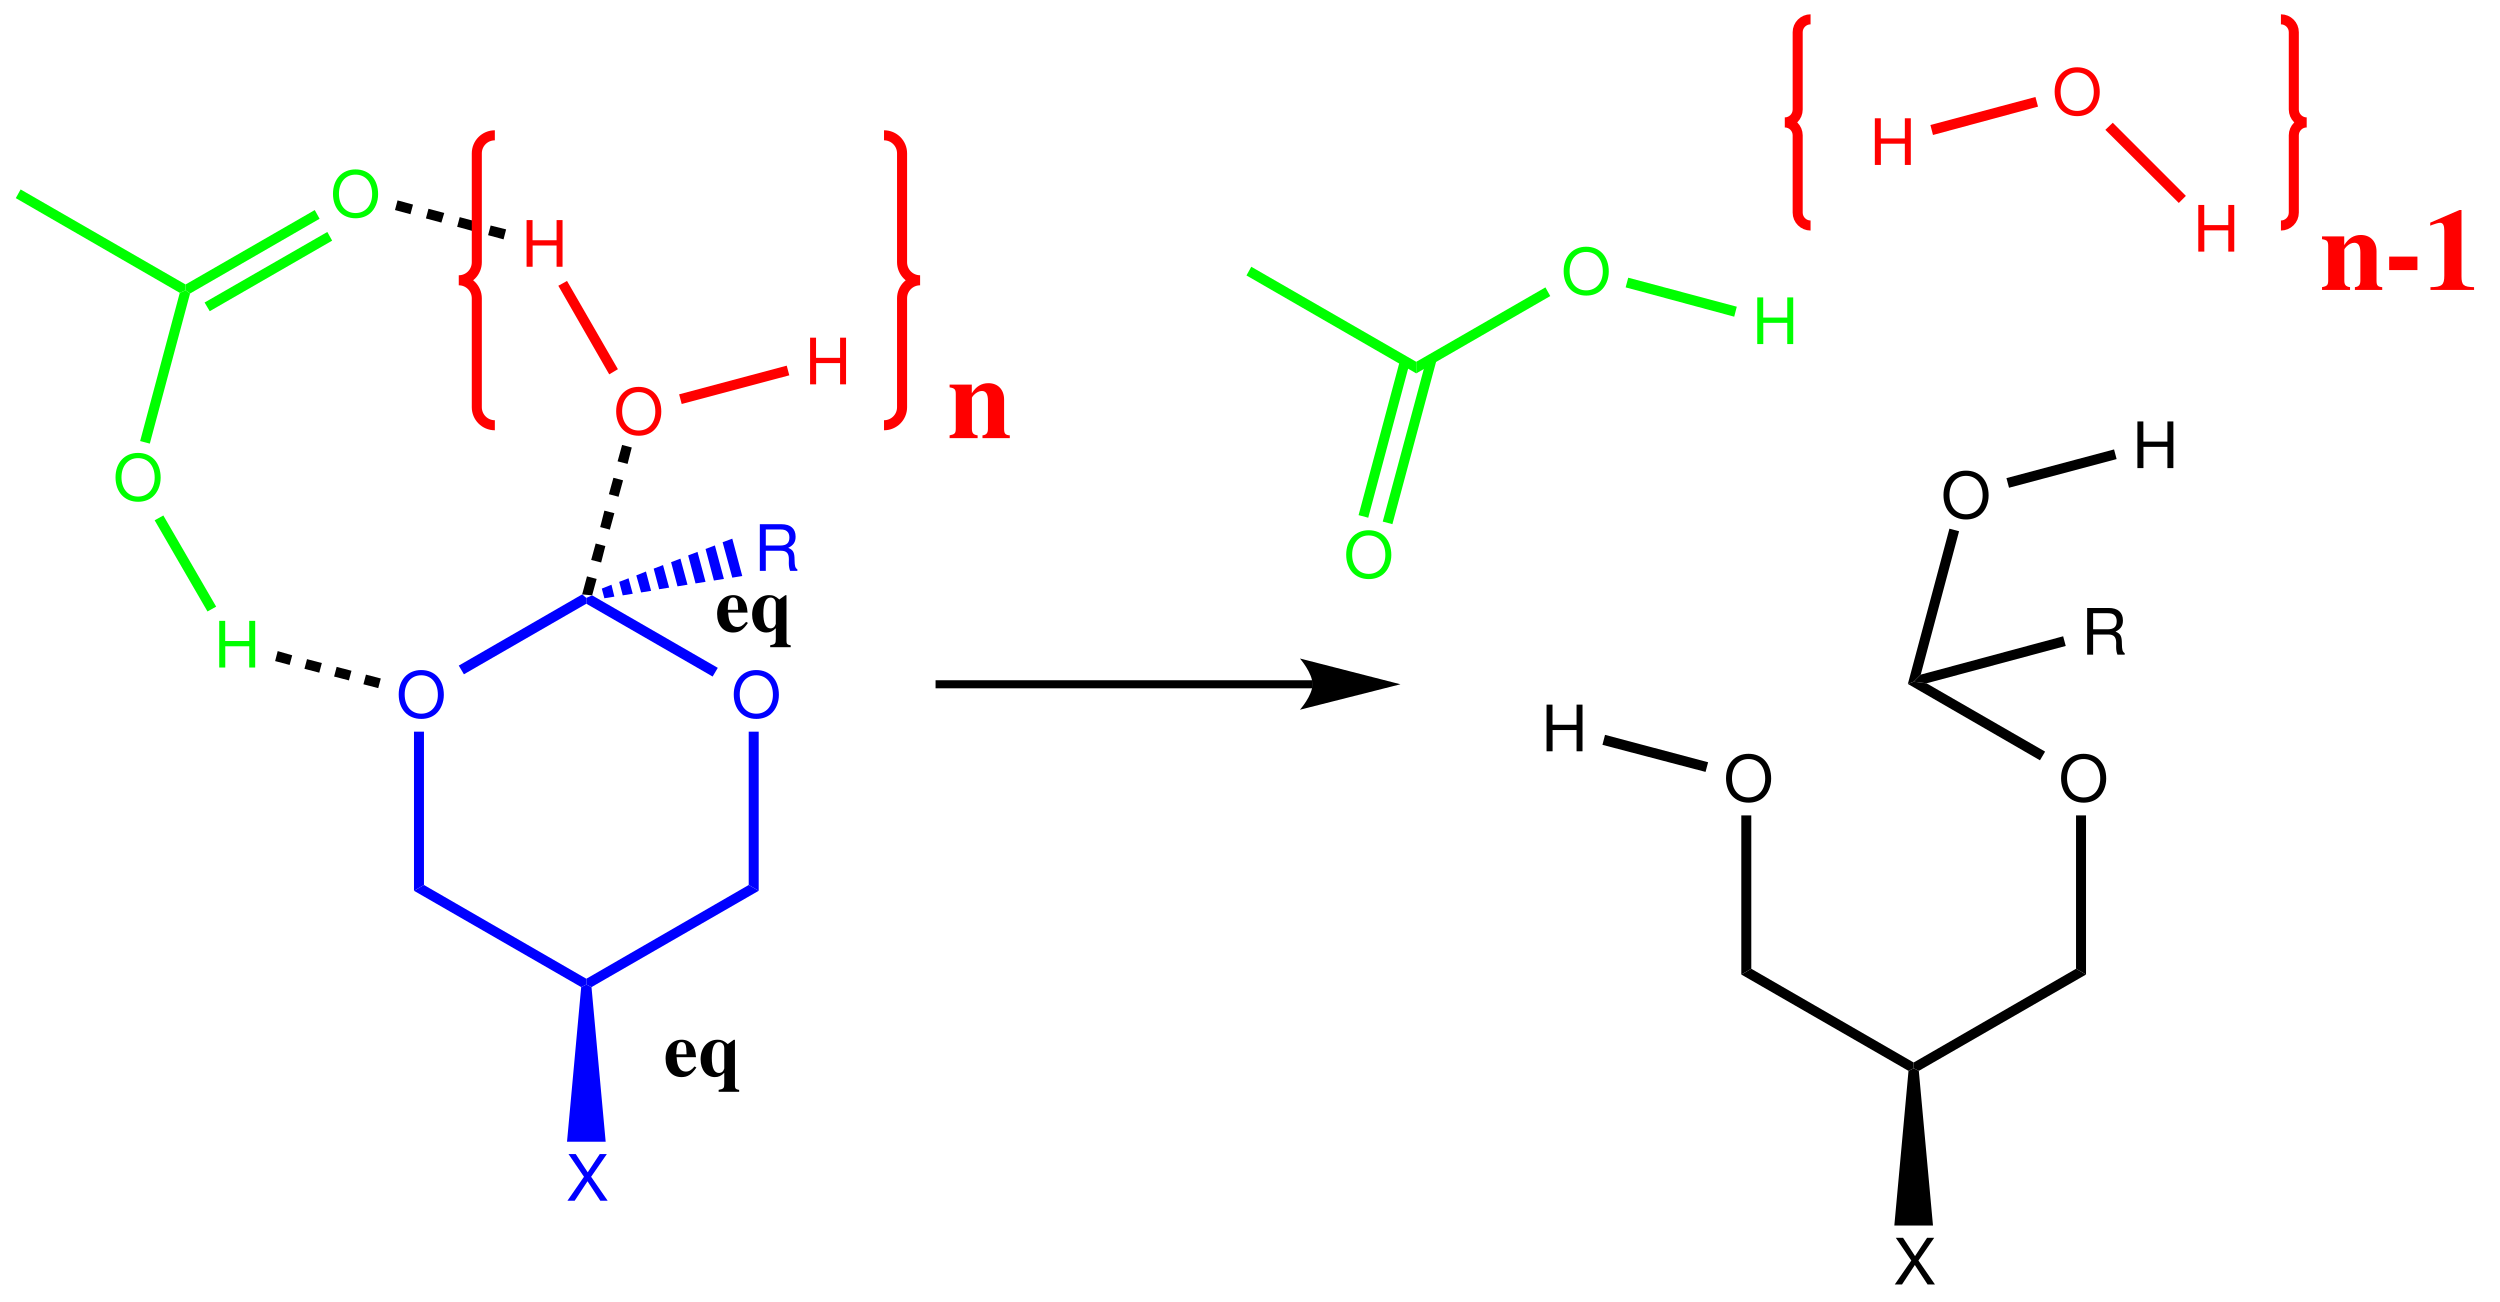 <?xml version="1.0" encoding="UTF-8"?>
<svg width="388pt" version="1.1" xmlns="http://www.w3.org/2000/svg" height="202pt" viewBox="0 0 388 202" xmlns:xlink="http://www.w3.org/1999/xlink">
 <defs>
  <clipPath id="Clip0">
   <path d="M0 0 L388 0 L388 202 L0 202 L0 0 Z" transform="translate(0, 0)"/>
  </clipPath>
 </defs>
 <g id="Background">
  <g id="Group1" clip-path="url(#Clip0)">
   <path style="fill:#0000ff; fill-rule:evenodd;stroke:none;" d="M3.492 0 C1.41 0 0 1.528 0 3.793 C0 6.067 1.402 7.586 3.5 7.586 C4.387 7.586 5.164 7.321 5.75 6.824 C6.535 6.156 7.004 5.035 7.004 3.852 C7.004 1.52 5.621 0 3.492 0 Z M3.492 0.813 C5.062 0.813 6.078 1.996 6.078 3.832 C6.078 5.582 5.035 6.774 3.5 6.774 C1.949 6.774 0.926 5.582 0.926 3.793 C0.926 2.004 1.949 0.813 3.492 0.813 Z" transform="translate(61.879, 103.99)"/>
   <path style="fill:#0000ff; fill-rule:evenodd;stroke:none;" d="M3.492 0 C1.41 0 0 1.528 0 3.793 C0 6.067 1.402 7.586 3.5 7.586 C4.387 7.586 5.164 7.321 5.75 6.824 C6.535 6.156 7.004 5.035 7.004 3.852 C7.004 1.52 5.621 0 3.492 0 Z M3.492 0.813 C5.062 0.813 6.078 1.996 6.078 3.832 C6.078 5.582 5.035 6.774 3.5 6.774 C1.949 6.774 0.926 5.582 0.926 3.793 C0.926 2.004 1.949 0.813 3.492 0.813 Z" transform="translate(113.879, 103.99)"/>
   <path style="fill:#0000ff; fill-rule:nonzero;stroke:none;" d="M1.55 23.8 L0 24.7 L0 0 L1.55 0 L1.55 23.8 Z" transform="translate(64.25, 113.55)"/>
   <path style="fill:#0000ff; fill-rule:nonzero;stroke:none;" d="M26.75 14.55 L26.75 15.45 L25.95 15.85 L0 0.9 L1.55 0 L26.75 14.55 Z" transform="translate(64.25, 137.35)"/>
   <path style="fill:#0000ff; fill-rule:nonzero;stroke:none;" d="M25.2 0 L26.75 0.9 L0.8 15.85 L0 15.45 L0 14.55 L25.2 0 Z" transform="translate(91, 137.35)"/>
   <path style="fill:#0000ff; fill-rule:nonzero;stroke:none;" d="M0 0 L1.55 0 L1.55 24.7 L0 23.8 L0 0 Z" transform="translate(116.2, 113.55)"/>
   <path style="fill:#0000ff; fill-rule:nonzero;stroke:none;" d="M0 1.3 L0 0.399 L0.9 0 L20.4 11.25 L19.6 12.6 L0 1.3 Z" transform="translate(91, 92.4)"/>
   <path style="fill:#0000ff; fill-rule:nonzero;stroke:none;" d="M0.8 12.4 L0 11.05 L19.149 0 L19.8 0.55 L19.8 1.45 L0.8 12.4 Z" transform="translate(71.2, 92.25)"/>
   <path style="fill:#0000ff; fill-rule:evenodd;stroke:none;" d="M3.672 3.528 L6.117 0 L5.016 0 L3.144 2.84 L1.285 0 L0.16 0 L2.566 3.528 L0 7.243 L1.125 7.243 L3.113 4.223 L5.094 7.243 L6.238 7.243 L3.672 3.528 Z" transform="translate(88.068, 179.107)"/>
   <path style="fill:#0000ff; fill-rule:nonzero;stroke:none;" d="M6 24.4 L0 24.4 L2.2 0.4 L3 0 L3.8 0.4 L6 24.4 Z" transform="translate(88, 152.8)"/>
   <path style="fill:#ff0000; fill-rule:evenodd;stroke:none;" d="M3.492 0 C1.41 0 0 1.527 0 3.793 C0 6.066 1.402 7.586 3.5 7.586 C4.387 7.586 5.164 7.32 5.75 6.824 C6.535 6.156 7.004 5.035 7.004 3.852 C7.004 1.52 5.621 0 3.492 0 Z M3.492 0.812 C5.062 0.812 6.078 1.996 6.078 3.832 C6.078 5.582 5.035 6.774 3.5 6.774 C1.949 6.774 0.926 5.582 0.926 3.793 C0.926 2.004 1.949 0.812 3.492 0.812 Z" transform="translate(95.629, 60.041)"/>
   <path style="fill:#ff0000; fill-rule:evenodd;stroke:none;" d="M4.656 3.945 L4.656 7.242 L5.582 7.242 L5.582 0 L4.656 0 L4.656 3.129 L0.926 3.129 L0.926 0 L0 0 L0 7.242 L0.938 7.242 L0.938 3.945 L4.656 3.945 Z" transform="translate(81.725, 34.158)"/>
   <path style="fill:#00ff00; fill-rule:evenodd;stroke:none;" d="M3.492 0 C1.41 0 0 1.527 0 3.793 C0 6.066 1.402 7.586 3.5 7.586 C4.387 7.586 5.164 7.32 5.75 6.824 C6.535 6.156 7.004 5.035 7.004 3.852 C7.004 1.52 5.621 0 3.492 0 Z M3.492 0.812 C5.062 0.812 6.078 1.996 6.078 3.832 C6.078 5.582 5.035 6.774 3.5 6.774 C1.949 6.774 0.926 5.582 0.926 3.793 C0.926 2.004 1.949 0.812 3.492 0.812 Z" transform="translate(51.679, 26.291)"/>
   <path style="fill:#00ff00; fill-rule:evenodd;stroke:none;" d="M3.492 0 C1.41 0 0 1.527 0 3.793 C0 6.066 1.402 7.586 3.5 7.586 C4.387 7.586 5.164 7.32 5.75 6.824 C6.535 6.156 7.004 5.035 7.004 3.852 C7.004 1.52 5.621 0 3.492 0 Z M3.492 0.812 C5.062 0.812 6.078 1.996 6.078 3.832 C6.078 5.582 5.035 6.774 3.5 6.774 C1.949 6.774 0.926 5.582 0.926 3.793 C0.926 2.004 1.949 0.812 3.492 0.812 Z" transform="translate(17.929, 70.291)"/>
   <path style="fill:#00ff00; fill-rule:evenodd;stroke:none;" d="M4.656 3.946 L4.656 7.243 L5.582 7.243 L5.582 0 L4.656 0 L4.656 3.129 L0.926 3.129 L0.926 0 L0 0 L0 7.243 L0.938 7.243 L0.938 3.946 L4.656 3.946 Z" transform="translate(34.024, 96.357)"/>
   <path style="fill:#000000; fill-rule:nonzero;stroke:none;" d="M0.7 0 L2.2 0.4 L1.551 2.95 L0 2.55 L0.7 0 Z" transform="translate(95.85, 69.05)"/>
   <path style="fill:#000000; fill-rule:nonzero;stroke:none;" d="M0.7 0 L2.2 0.399 L1.5 2.949 L0 2.55 L0.7 0 Z" transform="translate(94.5, 74.15)"/>
   <path style="fill:#000000; fill-rule:nonzero;stroke:none;" d="M0.649 0 L2.199 0.4 L1.5 2.95 L0 2.55 L0.649 0 Z" transform="translate(93.15, 79.25)"/>
   <path style="fill:#000000; fill-rule:nonzero;stroke:none;" d="M0.7 0 L2.2 0.4 L1.55 2.95 L0 2.551 L0.7 0 Z" transform="translate(91.75, 84.35)"/>
   <path style="fill:#000000; fill-rule:nonzero;stroke:none;" d="M0.75 0 L2.25 0.399 L1.551 2.95 L0 2.8 L0.75 0 Z" transform="translate(90.35, 89.45)"/>
   <path style="fill:#ff0000; fill-rule:nonzero;stroke:none;" d="M0 0.75 L1.35 0 L9.25 13.7 L7.899 14.5 L0 0.75 Z" transform="translate(86.65, 43.6)"/>
   <path style="fill:#000000; fill-rule:nonzero;stroke:none;" d="M0 1.5 L0.4 0 L2.8 0.65 L2.4 2.15 L0 1.5 Z" transform="translate(61.3, 31.1)"/>
   <path style="fill:#000000; fill-rule:nonzero;stroke:none;" d="M0 1.5 L0.4 0 L2.851 0.649 L2.4 2.149 L0 1.5 Z" transform="translate(66.1, 32.4)"/>
   <path style="fill:#000000; fill-rule:nonzero;stroke:none;" d="M0 1.5 L0.399 0 L2.8 0.649 L2.399 2.149 L0 1.5 Z" transform="translate(70.95, 33.7)"/>
   <path style="fill:#000000; fill-rule:nonzero;stroke:none;" d="M0 1.5 L0.4 0 L2.8 0.6 L2.4 2.15 L0 1.5 Z" transform="translate(75.75, 35)"/>
   <path style="fill:#00ff00; fill-rule:nonzero;stroke:none;" d="M0.7 12.95 L0 12.45 L0 11.551 L20.05 0 L20.8 1.351 L0.7 12.95 Z" transform="translate(28.8, 32.6)"/>
   <path style="fill:#00ff00; fill-rule:nonzero;stroke:none;" d="M0.8 12.3 L0 10.95 L19.05 0 L19.8 1.35 L0.8 12.3 Z" transform="translate(31.75, 36)"/>
   <path style="fill:#00ff00; fill-rule:nonzero;stroke:none;" d="M1.5 23.8 L0 23.4 L6.15 0.4 L7.05 0 L7.75 0.5 L1.5 23.8 Z" transform="translate(21.75, 45.05)"/>
   <path style="fill:#00ff00; fill-rule:nonzero;stroke:none;" d="M9.55 14.15 L8.2 14.9 L0 0.75 L1.35 0 L9.55 14.15 Z" transform="translate(24, 80)"/>
   <path style="fill:#000000; fill-rule:nonzero;stroke:none;" d="M2.699 0.6 L2.3 2.1 L0 1.5 L0.399 0 L2.699 0.6 Z" transform="translate(56.4, 104.7)"/>
   <path style="fill:#000000; fill-rule:nonzero;stroke:none;" d="M2.7 0.6 L2.301 2.1 L0 1.5 L0.4 0 L2.7 0.6 Z" transform="translate(51.85, 103.5)"/>
   <path style="fill:#000000; fill-rule:nonzero;stroke:none;" d="M2.7 0.6 L2.3 2.1 L0 1.5 L0.4 0 L2.7 0.6 Z" transform="translate(47.25, 102.3)"/>
   <path style="fill:#000000; fill-rule:nonzero;stroke:none;" d="M2.649 0.65 L2.25 2.15 L0 1.55 L0.399 0 L2.649 0.65 Z" transform="translate(42.7, 101.05)"/>
   <path style="fill:#0000ff; fill-rule:evenodd;stroke:none;" d="M0.926 4.121 L3.312 4.121 C4.137 4.121 4.508 4.52 4.508 5.414 L4.496 6.059 C4.496 6.508 4.574 6.945 4.707 7.242 L5.828 7.242 L5.828 7.016 C5.48 6.774 5.41 6.516 5.39 5.555 C5.383 4.363 5.191 4.004 4.406 3.668 C5.222 3.258 5.551 2.773 5.551 1.938 C5.551 0.688 4.773 0 3.344 0 L0 0 L0 7.242 L0.926 7.242 L0.926 4.121 Z M0.926 3.309 L0.926 0.816 L3.164 0.816 C3.679 0.816 3.98 0.895 4.207 1.094 C4.457 1.301 4.586 1.629 4.586 2.059 C4.586 2.922 4.148 3.309 3.164 3.309 L0.926 3.309 Z" transform="translate(117.926, 81.357)"/>
   <path style="fill:#0000ff; fill-rule:nonzero;stroke:none;" d="M1.5 0 L3.05 5.801 L1.5 6.051 L0 0.551 L1.5 0 Z" transform="translate(112.15, 83.6)"/>
   <path style="fill:#0000ff; fill-rule:nonzero;stroke:none;" d="M1.45 0 L2.85 5.199 L1.3 5.449 L0 0.55 L1.45 0 Z" transform="translate(109.5, 84.65)"/>
   <path style="fill:#0000ff; fill-rule:nonzero;stroke:none;" d="M1.45 0 L2.7 4.649 L1.15 4.899 L0 0.55 L1.45 0 Z" transform="translate(106.8, 85.65)"/>
   <path style="fill:#0000ff; fill-rule:nonzero;stroke:none;" d="M1.45 0 L2.55 4.05 L1 4.3 L0 0.55 L1.45 0 Z" transform="translate(104.15, 86.7)"/>
   <path style="fill:#0000ff; fill-rule:nonzero;stroke:none;" d="M1.45 0 L2.4 3.5 L0.85 3.75 L0 0.55 L1.45 0 Z" transform="translate(101.45, 87.7)"/>
   <path style="fill:#0000ff; fill-rule:nonzero;stroke:none;" d="M1.5 0 L2.3 3 L0.75 3.25 L0 0.6 L1.5 0 Z" transform="translate(98.75, 88.7)"/>
   <path style="fill:#0000ff; fill-rule:nonzero;stroke:none;" d="M1.45 0 L2.101 2.4 L0.551 2.65 L0 0.55 L1.45 0 Z" transform="translate(96.1, 89.75)"/>
   <path style="fill:#0000ff; fill-rule:nonzero;stroke:none;" d="M1.5 0 L1.949 1.85 L0.399 2.1 L0 0.6 L1.5 0 Z" transform="translate(93.4, 90.75)"/>
   <path style="fill:#ff0000; fill-rule:evenodd;stroke:none;" d="M4.656 3.945 L4.656 7.242 L5.582 7.242 L5.582 0 L4.656 0 L4.656 3.129 L0.925 3.129 L0.925 0 L0 0 L0 7.242 L0.937 7.242 L0.937 3.945 L4.656 3.945 Z" transform="translate(125.725, 52.408)"/>
   <path style="fill:#ff0000; fill-rule:nonzero;stroke:none;" d="M16.7 0 L17.1 1.5 L0.4 5.95 L0 4.45 L16.7 0 Z" transform="translate(105.4, 56.75)"/>
   <path style="fill:#00ff00; fill-rule:nonzero;stroke:none;" d="M0 1.35 L0.75 0 L26.35 14.75 L26.35 15.649 L25.45 16.05 L0 1.35 Z" transform="translate(2.45, 29.4)"/>
   <path style="fill:none;stroke:#000000; stroke-width:1.25; stroke-linecap:butt; stroke-linejoin:miter; stroke-dasharray:none;" d="M58.55 0 L0 0 " transform="translate(145.2, 106.2)"/>
   <path style="fill:#000000; fill-rule:nonzero;stroke:none;" d="M15.6 4 L0 0 C0 0 1.95 2.25 1.95 4 C1.95 5.75 0 7.95 0 7.95 L15.6 4 L15.6 4 " transform="translate(201.75, 102.2)"/>
   <path style="fill:#000000; fill-rule:evenodd;stroke:none;" d="M3.492 0 C1.41 0 0 1.528 0 3.793 C0 6.067 1.402 7.586 3.5 7.586 C4.387 7.586 5.164 7.321 5.75 6.824 C6.535 6.156 7.004 5.035 7.004 3.852 C7.004 1.52 5.621 0 3.492 0 Z M3.492 0.813 C5.062 0.813 6.078 1.996 6.078 3.832 C6.078 5.582 5.035 6.774 3.5 6.774 C1.949 6.774 0.926 5.582 0.926 3.793 C0.926 2.004 1.949 0.813 3.492 0.813 Z" transform="translate(267.879, 116.99)"/>
   <path style="fill:#000000; fill-rule:evenodd;stroke:none;" d="M3.492 0 C1.41 0 0 1.528 0 3.793 C0 6.067 1.402 7.586 3.5 7.586 C4.387 7.586 5.164 7.321 5.75 6.824 C6.535 6.156 7.004 5.035 7.004 3.852 C7.004 1.52 5.621 0 3.492 0 Z M3.492 0.813 C5.062 0.813 6.078 1.996 6.078 3.832 C6.078 5.582 5.035 6.774 3.5 6.774 C1.949 6.774 0.926 5.582 0.926 3.793 C0.926 2.004 1.949 0.813 3.492 0.813 Z" transform="translate(319.879, 116.99)"/>
   <path style="fill:#000000; fill-rule:nonzero;stroke:none;" d="M1.55 23.8 L0 24.7 L0 0 L1.55 0 L1.55 23.8 Z" transform="translate(270.25, 126.55)"/>
   <path style="fill:#000000; fill-rule:nonzero;stroke:none;" d="M26.75 14.55 L26.75 15.45 L25.95 15.85 L0 0.9 L1.55 0 L26.75 14.55 Z" transform="translate(270.25, 150.35)"/>
   <path style="fill:#000000; fill-rule:nonzero;stroke:none;" d="M25.2 0 L26.75 0.9 L0.8 15.85 L0 15.45 L0 14.55 L25.2 0 Z" transform="translate(297, 150.35)"/>
   <path style="fill:#000000; fill-rule:nonzero;stroke:none;" d="M0 0 L1.55 0 L1.55 24.7 L0 23.8 L0 0 Z" transform="translate(322.2, 126.55)"/>
   <path style="fill:#000000; fill-rule:nonzero;stroke:none;" d="M0 0.35 L0.9 0 L2.9 0.25 L21.3 10.85 L20.5 12.2 L0 0.35 Z" transform="translate(296.1, 105.8)"/>
   <path style="fill:#000000; fill-rule:evenodd;stroke:none;" d="M3.672 3.528 L6.118 0 L5.016 0 L3.145 2.84 L1.286 0 L0.161 0 L2.567 3.528 L0 7.243 L1.125 7.243 L3.114 4.223 L5.094 7.243 L6.239 7.243 L3.672 3.528 Z" transform="translate(294.068, 192.107)"/>
   <path style="fill:#000000; fill-rule:nonzero;stroke:none;" d="M6 24.4 L0 24.4 L2.2 0.4 L3 0 L3.8 0.4 L6 24.4 Z" transform="translate(294, 165.8)"/>
   <path style="fill:#000000; fill-rule:evenodd;stroke:none;" d="M3.492 0 C1.41 0 0 1.527 0 3.793 C0 6.066 1.402 7.586 3.5 7.586 C4.387 7.586 5.164 7.32 5.75 6.824 C6.535 6.156 7.004 5.035 7.004 3.852 C7.004 1.52 5.621 0 3.492 0 Z M3.492 0.812 C5.062 0.812 6.078 1.996 6.078 3.832 C6.078 5.582 5.035 6.774 3.5 6.774 C1.949 6.774 0.926 5.582 0.926 3.793 C0.926 2.004 1.949 0.812 3.492 0.812 Z" transform="translate(301.629, 73.041)"/>
   <path style="fill:#00ff00; fill-rule:evenodd;stroke:none;" d="M4.656 3.945 L4.656 7.242 L5.582 7.242 L5.582 0 L4.656 0 L4.656 3.129 L0.925 3.129 L0.925 0 L0 0 L0 7.242 L0.937 7.242 L0.937 3.945 L4.656 3.945 Z" transform="translate(272.725, 46.158)"/>
   <path style="fill:#00ff00; fill-rule:evenodd;stroke:none;" d="M3.492 0 C1.41 0 0 1.527 0 3.793 C0 6.066 1.402 7.586 3.5 7.586 C4.386 7.586 5.164 7.32 5.75 6.824 C6.535 6.156 7.004 5.035 7.004 3.852 C7.004 1.52 5.621 0 3.492 0 Z M3.492 0.812 C5.062 0.812 6.078 1.996 6.078 3.832 C6.078 5.582 5.035 6.774 3.5 6.774 C1.949 6.774 0.925 5.582 0.925 3.793 C0.925 2.004 1.949 0.812 3.492 0.812 Z" transform="translate(242.679, 38.291)"/>
   <path style="fill:#00ff00; fill-rule:evenodd;stroke:none;" d="M3.492 0 C1.41 0 0 1.527 0 3.793 C0 6.066 1.402 7.586 3.5 7.586 C4.386 7.586 5.164 7.32 5.75 6.824 C6.535 6.156 7.004 5.035 7.004 3.852 C7.004 1.52 5.621 0 3.492 0 Z M3.492 0.812 C5.062 0.812 6.078 1.996 6.078 3.832 C6.078 5.582 5.035 6.774 3.5 6.774 C1.949 6.774 0.925 5.582 0.925 3.793 C0.925 2.004 1.949 0.812 3.492 0.812 Z" transform="translate(208.929, 82.291)"/>
   <path style="fill:#000000; fill-rule:evenodd;stroke:none;" d="M4.657 3.946 L4.657 7.243 L5.582 7.243 L5.582 0 L4.657 0 L4.657 3.129 L0.926 3.129 L0.926 0 L0 0 L0 7.243 L0.938 7.243 L0.938 3.946 L4.657 3.946 Z" transform="translate(240.024, 109.357)"/>
   <path style="fill:#000000; fill-rule:nonzero;stroke:none;" d="M6.45 0 L7.95 0.4 L2 22.65 L0.9 23.75 L0 24.1 L6.45 0 Z" transform="translate(296.1, 82.05)"/>
   <path style="fill:#00ff00; fill-rule:nonzero;stroke:none;" d="M0 1.5 L0.4 0 L17.25 4.5 L16.85 6.051 L0 1.5 Z" transform="translate(252.3, 43.1)"/>
   <path style="fill:#00ff00; fill-rule:nonzero;stroke:none;" d="M0 13.351 L0 11.551 L20.05 0 L20.8 1.351 L0 13.351 Z" transform="translate(219.8, 44.6)"/>
   <path style="fill:#00ff00; fill-rule:nonzero;stroke:none;" d="M1.5 25.85 L0 25.45 L6.85 0 L8.35 0.4 L1.5 25.85 Z" transform="translate(214.6, 55.5)"/>
   <path style="fill:#00ff00; fill-rule:nonzero;stroke:none;" d="M1.5 24.5 L0 24.101 L6.45 0 L7.95 0.4 L1.5 24.5 Z" transform="translate(210.85, 55.85)"/>
   <path style="fill:#000000; fill-rule:nonzero;stroke:none;" d="M16.4 4.25 L16 5.75 L0 1.55 L0.4 0 L16.4 4.25 Z" transform="translate(248.7, 114.05)"/>
   <path style="fill:#000000; fill-rule:evenodd;stroke:none;" d="M0.926 4.121 L3.312 4.121 C4.137 4.121 4.508 4.52 4.508 5.414 L4.496 6.059 C4.496 6.508 4.574 6.946 4.707 7.243 L5.828 7.243 L5.828 7.016 C5.48 6.774 5.41 6.516 5.39 5.555 C5.383 4.363 5.191 4.004 4.406 3.668 C5.222 3.258 5.551 2.773 5.551 1.938 C5.551 0.688 4.773 0 3.344 0 L0 0 L0 7.243 L0.926 7.243 L0.926 4.121 Z M0.926 3.309 L0.926 0.816 L3.164 0.816 C3.679 0.816 3.98 0.895 4.207 1.094 C4.457 1.301 4.586 1.629 4.586 2.059 C4.586 2.922 4.148 3.309 3.164 3.309 L0.926 3.309 Z" transform="translate(323.926, 94.357)"/>
   <path style="fill:#000000; fill-rule:nonzero;stroke:none;" d="M23.2 0 L23.6 1.5 L2 7.3 L0 7.05 L1.1 5.95 L23.2 0 Z" transform="translate(297, 98.75)"/>
   <path style="fill:#000000; fill-rule:evenodd;stroke:none;" d="M4.656 3.945 L4.656 7.242 L5.582 7.242 L5.582 0 L4.656 0 L4.656 3.129 L0.925 3.129 L0.925 0 L0 0 L0 7.242 L0.937 7.242 L0.937 3.945 L4.656 3.945 Z" transform="translate(331.725, 65.408)"/>
   <path style="fill:#000000; fill-rule:nonzero;stroke:none;" d="M16.7 0 L17.1 1.5 L0.4 5.95 L0 4.45 L16.7 0 Z" transform="translate(311.4, 69.75)"/>
   <path style="fill:#00ff00; fill-rule:nonzero;stroke:none;" d="M0 1.35 L0.75 0 L26.35 14.75 L26.35 16.55 L0 1.35 Z" transform="translate(193.45, 41.4)"/>
   <path style="fill:#000000; fill-rule:evenodd;stroke:none;" d="M4.496 4.149 C4.008 4.731 3.648 4.946 3.137 4.946 C2.683 4.946 2.324 4.742 2.086 4.336 C1.859 3.957 1.766 3.551 1.719 2.715 L4.723 2.715 C4.648 1.727 4.473 1.18 4.101 0.715 C3.719 0.25 3.16 0 2.492 0 C1.004 0 0 1.18 0 2.918 C0 4.66 0.98 5.805 2.457 5.805 C3.422 5.805 4.008 5.434 4.781 4.313 L4.496 4.149 Z M1.656 2.274 C1.695 0.832 1.898 0.367 2.492 0.367 C2.84 0.367 3.055 0.547 3.148 0.93 C3.207 1.157 3.23 1.489 3.254 2.098 L3.254 2.274 L1.656 2.274 Z" transform="translate(103.297, 161.363)"/>
   <path style="fill:#000000; fill-rule:evenodd;stroke:none;" d="M5.985 7.793 C5.434 7.688 5.329 7.578 5.329 7.102 L5.329 0.012 L5.149 0.012 L4.219 0.68 C3.61 0.153 3.243 0 2.645 0 C1.098 0 0 1.25 0 3.028 C0 4.66 0.907 5.805 2.204 5.805 C2.778 5.805 3.184 5.625 3.672 5.137 L3.672 6.793 C3.672 7.532 3.575 7.641 2.801 7.782 L2.801 8.082 L5.985 8.082 L5.985 7.793 Z M3.672 4.469 C3.551 4.91 3.254 5.16 2.848 5.16 C2.11 5.16 1.739 4.399 1.739 2.825 C1.739 1.203 2.121 0.379 2.871 0.379 C3.348 0.379 3.672 0.762 3.672 1.332 L3.672 4.469 Z" transform="translate(108.733, 161.363)"/>
   <path style="fill:#000000; fill-rule:evenodd;stroke:none;" d="M4.496 4.148 C4.008 4.731 3.648 4.945 3.137 4.945 C2.683 4.945 2.324 4.742 2.086 4.336 C1.859 3.957 1.766 3.551 1.719 2.715 L4.723 2.715 C4.648 1.726 4.473 1.18 4.101 0.715 C3.719 0.25 3.16 0 2.492 0 C1.004 0 0 1.18 0 2.918 C0 4.66 0.98 5.805 2.457 5.805 C3.422 5.805 4.008 5.434 4.781 4.312 L4.496 4.148 Z M1.656 2.273 C1.695 0.832 1.898 0.367 2.492 0.367 C2.84 0.367 3.055 0.547 3.148 0.93 C3.207 1.156 3.23 1.488 3.254 2.098 L3.254 2.273 L1.656 2.273 Z" transform="translate(111.297, 92.363)"/>
   <path style="fill:#000000; fill-rule:evenodd;stroke:none;" d="M5.985 7.793 C5.434 7.688 5.329 7.578 5.329 7.101 L5.329 0.012 L5.149 0.012 L4.219 0.68 C3.61 0.152 3.243 0 2.645 0 C1.098 0 0 1.25 0 3.027 C0 4.66 0.907 5.805 2.204 5.805 C2.778 5.805 3.184 5.625 3.672 5.137 L3.672 6.793 C3.672 7.531 3.575 7.641 2.801 7.782 L2.801 8.082 L5.985 8.082 L5.985 7.793 Z M3.672 4.469 C3.551 4.91 3.254 5.16 2.848 5.16 C2.11 5.16 1.739 4.398 1.739 2.824 C1.739 1.203 2.121 0.379 2.871 0.379 C3.348 0.379 3.672 0.762 3.672 1.332 L3.672 4.469 Z" transform="translate(116.733, 92.363)"/>
   <path style="fill:none;stroke:#ff0000; stroke-width:1.56; stroke-linecap:butt; stroke-linejoin:miter; stroke-dasharray:none;" d="M0 0 C1.55 0 2.8 1.25 2.8 2.8 L2.8 19.7 C2.8 21.25 4.05 22.5 5.6 22.5 C4.05 22.5 2.8 23.75 2.8 25.3 L2.8 42.2 C2.8 43.75 1.55 45 0 45 " transform="translate(137.2, 21)"/>
   <path style="fill:none;stroke:#ff0000; stroke-width:1.56; stroke-linecap:butt; stroke-linejoin:miter; stroke-dasharray:none;" d="M5.6 45 C4.05 45 2.8 43.75 2.8 42.2 L2.8 25.3 C2.8 23.75 1.55 22.5 0 22.5 C1.55 22.5 2.8 21.25 2.8 19.7 L2.8 2.8 C2.8 1.25 4.05 0 5.6 0 " transform="translate(71.2, 21)"/>
   <path style="fill:#ff0000; fill-rule:evenodd;stroke:none;" d="M9.34 8.098 C8.637 8.043 8.457 7.828 8.457 7.07 L8.457 2.543 C8.457 0.992 7.5 0 6.023 0 C4.941 0 4.113 0.508 3.445 1.57 L3.445 0.219 L0 0.219 L0 0.652 C0.793 0.777 0.957 0.957 0.957 1.715 L0.957 7.016 C0.957 7.773 0.812 7.938 0 8.098 L0 8.531 L4.348 8.531 L4.348 8.098 C3.68 8.008 3.461 7.738 3.461 7.07 L3.461 2.254 C3.461 2.203 3.59 2.004 3.769 1.824 C4.164 1.426 4.598 1.211 5.012 1.211 C5.644 1.211 5.949 1.695 5.949 2.707 L5.949 7.07 C5.949 7.738 5.715 8.027 5.101 8.098 L5.101 8.531 L9.34 8.531 L9.34 8.098 Z" transform="translate(147.379, 59.469)"/>
   <path style="fill:#ff0000; fill-rule:evenodd;stroke:none;" d="M4.656 3.945 L4.656 7.242 L5.582 7.242 L5.582 0 L4.656 0 L4.656 3.129 L0.925 3.129 L0.925 0 L0 0 L0 7.242 L0.937 7.242 L0.937 3.945 L4.656 3.945 Z" transform="translate(290.975, 18.357)"/>
   <path style="fill:#ff0000; fill-rule:evenodd;stroke:none;" d="M3.492 0 C1.41 0 0 1.527 0 3.793 C0 6.066 1.402 7.586 3.5 7.586 C4.387 7.586 5.164 7.32 5.75 6.824 C6.535 6.156 7.004 5.035 7.004 3.852 C7.004 1.52 5.621 0 3.492 0 Z M3.492 0.812 C5.062 0.812 6.078 1.996 6.078 3.832 C6.078 5.582 5.035 6.774 3.5 6.774 C1.949 6.774 0.926 5.582 0.926 3.793 C0.926 2.004 1.949 0.812 3.492 0.812 Z" transform="translate(318.879, 10.44)"/>
   <path style="fill:#ff0000; fill-rule:nonzero;stroke:none;" d="M16.3 0 L16.7 1.5 L0.4 5.9 L0 4.351 L16.3 0 Z" transform="translate(299.6, 15.05)"/>
   <path style="fill:#ff0000; fill-rule:evenodd;stroke:none;" d="M4.656 3.945 L4.656 7.242 L5.582 7.242 L5.582 0 L4.656 0 L4.656 3.129 L0.926 3.129 L0.926 0 L0 0 L0 7.242 L0.937 7.242 L0.937 3.945 L4.656 3.945 Z" transform="translate(341.174, 31.808)"/>
   <path style="fill:#ff0000; fill-rule:nonzero;stroke:none;" d="M12.5 11.351 L11.4 12.45 L0 1.101 L1.15 0 L12.5 11.351 Z" transform="translate(326.75, 19.05)"/>
   <path style="fill:none;stroke:#ff0000; stroke-width:1.56; stroke-linecap:butt; stroke-linejoin:miter; stroke-dasharray:none;" d="M0 0 C1.1 0 2 0.9 2 2 L2 14 C2 15.1 2.9 16 4 16 C2.9 16 2 16.9 2 18 L2 30 C2 31.1 1.1 32 0 32 " transform="translate(354, 3)"/>
   <path style="fill:none;stroke:#ff0000; stroke-width:1.56; stroke-linecap:butt; stroke-linejoin:miter; stroke-dasharray:none;" d="M4 32 C2.9 32 2 31.1 2 30 L2 18 C2 16.9 1.1 16 0 16 C1.1 16 2 15.1 2 14 L2 2 C2 0.9 2.9 0 4 0 " transform="translate(277, 3)"/>
   <path style="fill:#ff0000; fill-rule:evenodd;stroke:none;" d="M9.34 8.098 C8.637 8.043 8.457 7.828 8.457 7.07 L8.457 2.543 C8.457 0.992 7.5 0 6.023 0 C4.941 0 4.113 0.508 3.445 1.57 L3.445 0.219 L0 0.219 L0 0.652 C0.793 0.777 0.957 0.957 0.957 1.715 L0.957 7.016 C0.957 7.773 0.812 7.938 0 8.098 L0 8.531 L4.348 8.531 L4.348 8.098 C3.68 8.008 3.461 7.738 3.461 7.07 L3.461 2.254 C3.461 2.203 3.59 2.004 3.769 1.824 C4.164 1.426 4.598 1.211 5.012 1.211 C5.644 1.211 5.949 1.695 5.949 2.707 L5.949 7.07 C5.949 7.738 5.715 8.027 5.101 8.098 L5.101 8.531 L9.34 8.531 L9.34 8.098 Z" transform="translate(360.379, 36.469)"/>
   <path style="fill:#ff0000; fill-rule:evenodd;stroke:none;" d="M4.383 0 L0 0 L0 2.094 L4.383 2.094 L4.383 0 Z" transform="translate(370.801, 39.824)"/>
   <path style="fill:#ff0000; fill-rule:evenodd;stroke:none;" d="M6.801 11.973 C5.156 11.938 4.851 11.668 4.851 10.277 L4.851 0 L4.543 0 L0 1.965 L0 2.433 C0.125 2.398 0.254 2.344 0.359 2.289 C0.848 2.109 1.297 1.984 1.531 1.984 C1.984 1.984 2.183 2.379 2.183 3.227 L2.183 10.172 C2.183 11.648 1.82 11.957 0.035 11.973 L0.035 12.406 L6.801 12.406 L6.801 11.973 Z" transform="translate(377.173, 32.594)"/>
  </g>
 </g>
</svg>
